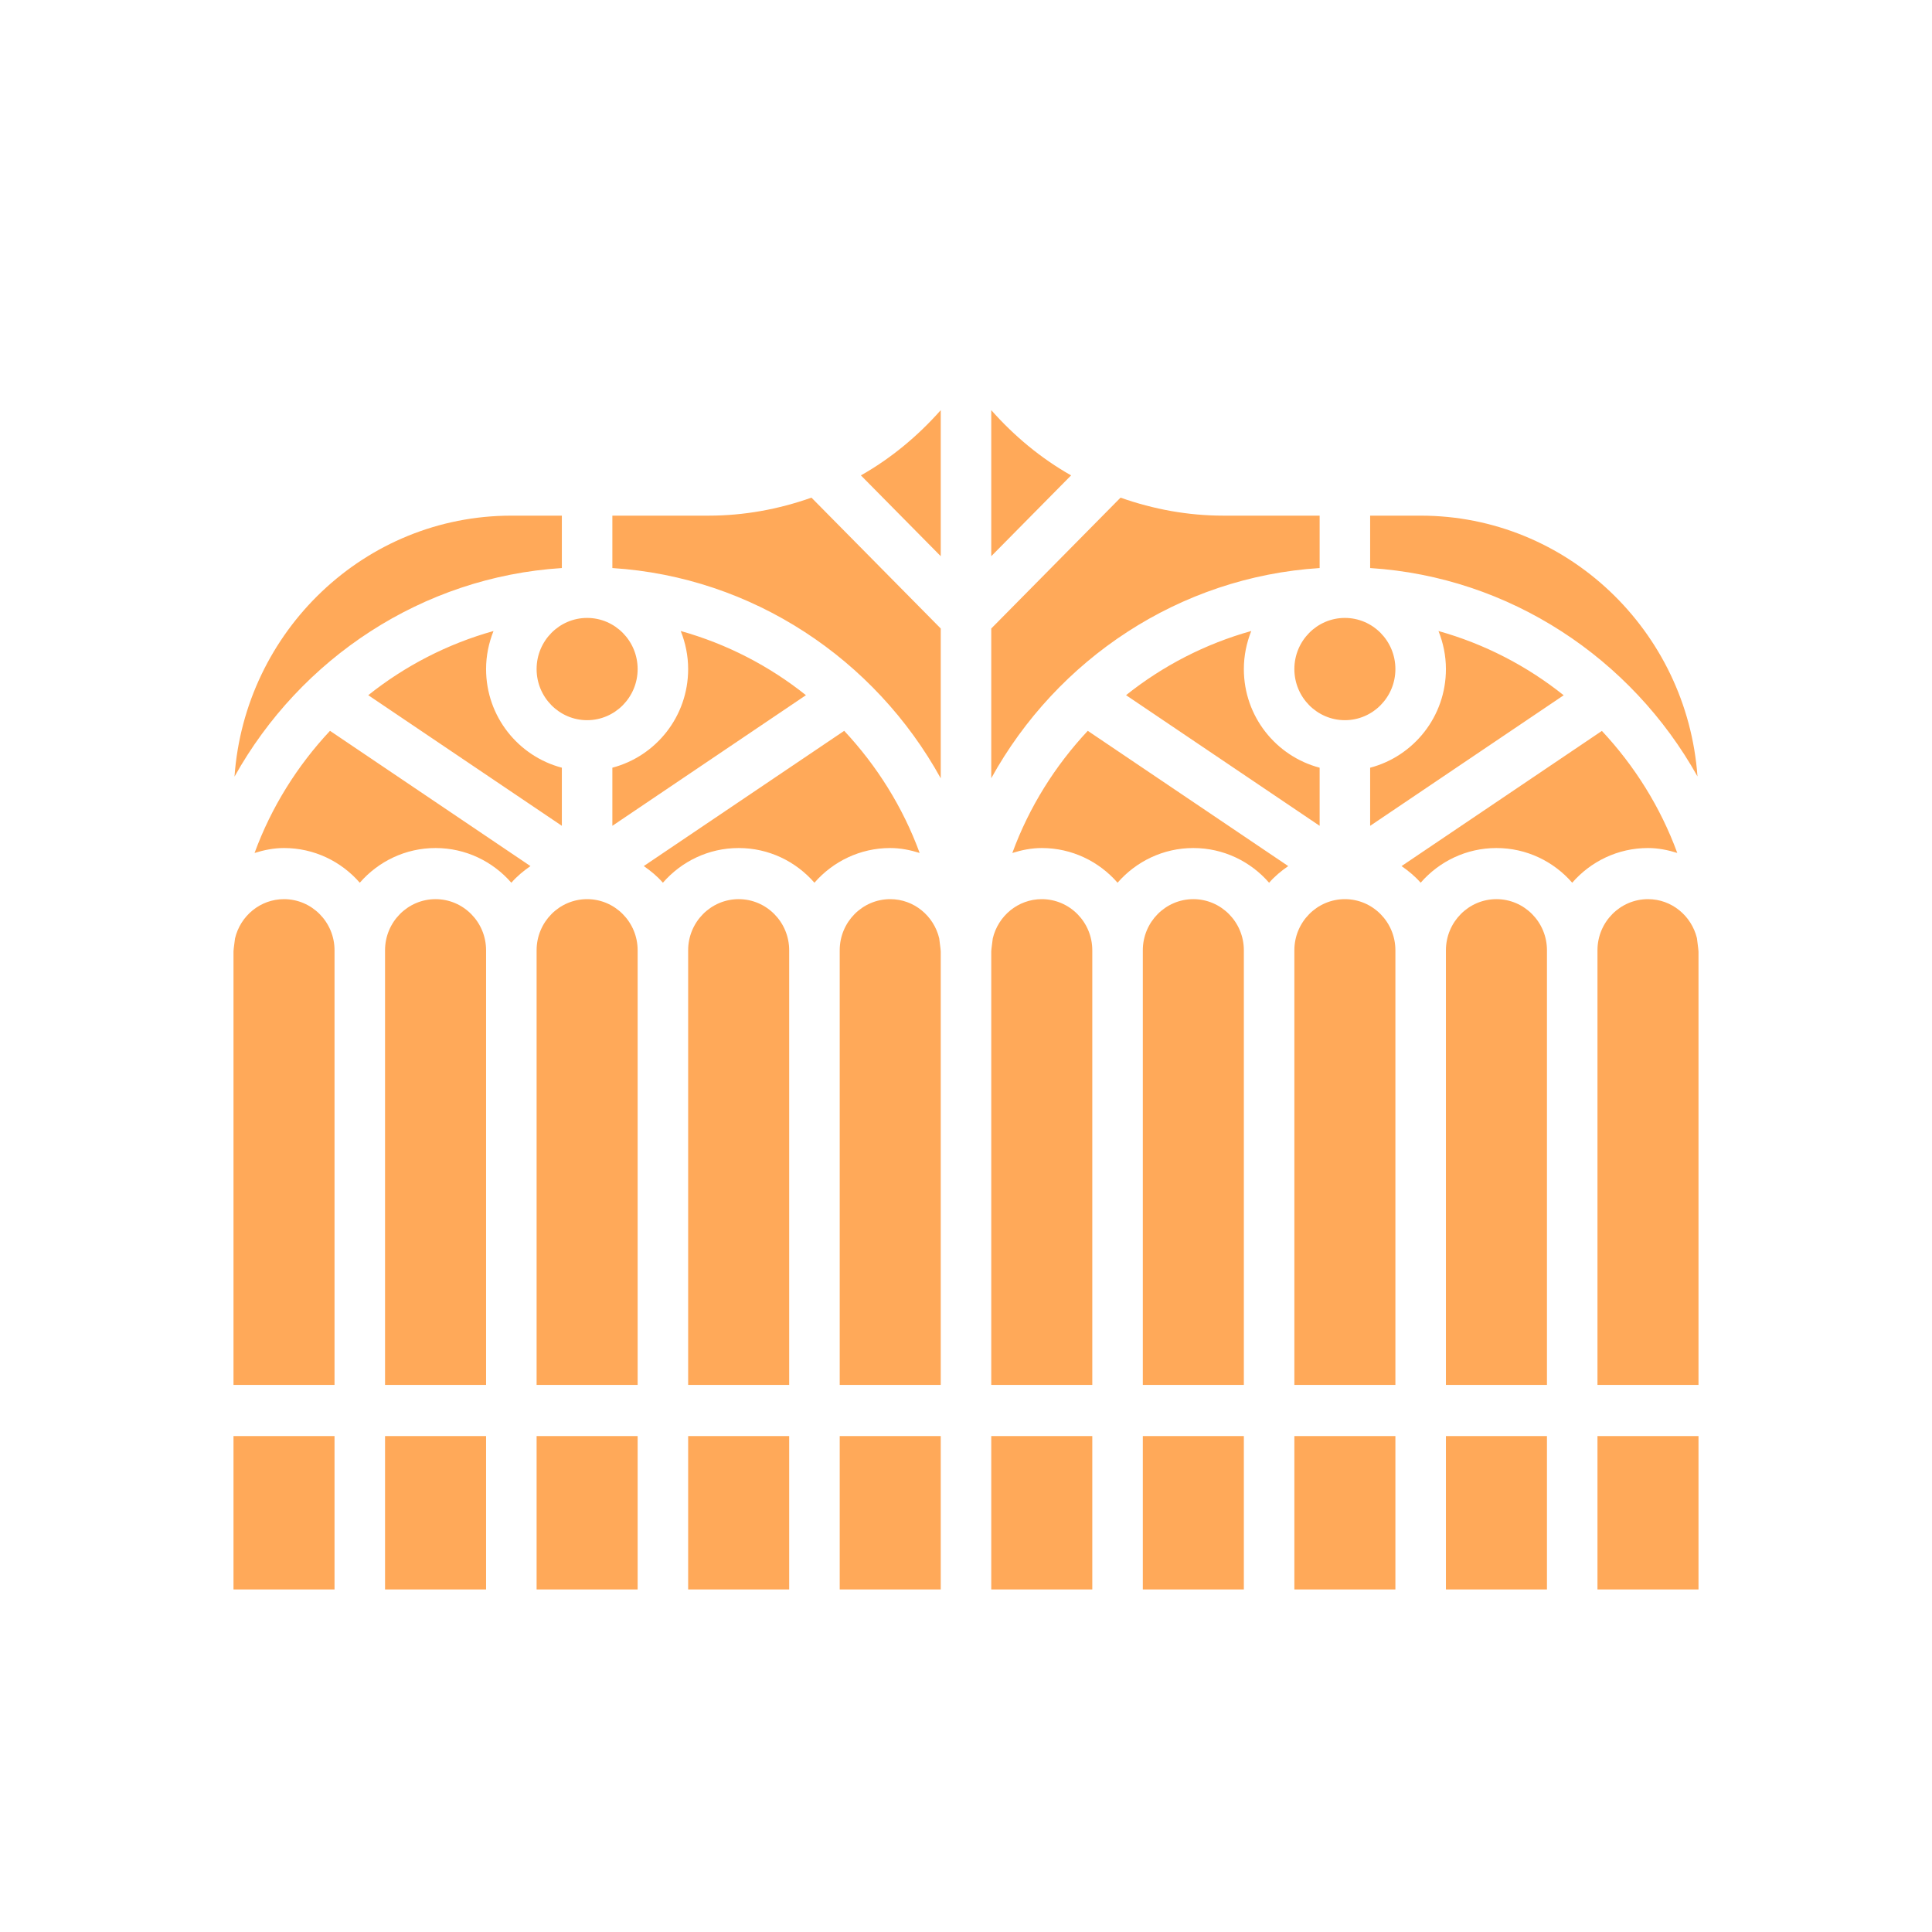 <svg width="98" height="98" viewBox="0 0 98 98" fill="none" xmlns="http://www.w3.org/2000/svg">
<path d="M70.781 70.25H65.656V48.203C65.656 46.773 66.805 45.609 68.219 45.609C69.632 45.609 70.781 46.773 70.781 48.203V70.25ZM27.219 48.203C27.219 46.773 28.368 45.609 29.781 45.609C31.195 45.609 32.344 46.773 32.344 48.203V70.25H27.219V48.203ZM29.781 31.344C31.195 31.344 32.344 32.507 32.344 33.938C32.344 35.368 31.195 36.531 29.781 36.531C28.368 36.531 27.219 35.368 27.219 33.938C27.219 32.507 28.368 31.344 29.781 31.344ZM34.906 48.203C34.906 46.773 36.056 45.609 37.469 45.609C38.882 45.609 40.031 46.773 40.031 48.203V70.25H34.906V48.203ZM42.594 48.203C42.594 46.773 43.743 45.609 45.156 45.609C46.362 45.609 47.369 46.459 47.641 47.596C47.664 47.817 47.703 48.032 47.719 48.255V70.25H42.594V48.203ZM50.281 48.25C50.297 48.029 50.335 47.817 50.359 47.599C50.63 46.46 51.638 45.609 52.844 45.609C54.257 45.609 55.406 46.773 55.406 48.203V70.25H50.281V48.25ZM57.969 48.203C57.969 46.773 59.118 45.609 60.531 45.609C61.944 45.609 63.094 46.773 63.094 48.203V70.25H57.969V48.203ZM68.219 31.344C69.632 31.344 70.781 32.507 70.781 33.938C70.781 35.368 69.632 36.531 68.219 36.531C66.805 36.531 65.656 35.368 65.656 33.938C65.656 32.507 66.805 31.344 68.219 31.344ZM71.093 43.932L81.255 37.075C82.906 38.841 84.224 40.933 85.079 43.265C84.606 43.118 84.114 43.016 83.594 43.016C82.065 43.016 80.689 43.697 79.75 44.776C78.811 43.697 77.435 43.016 75.906 43.016C74.378 43.016 73.002 43.697 72.062 44.776C71.779 44.451 71.446 44.178 71.093 43.932ZM69.5 41.89V38.942C71.705 38.362 73.344 36.35 73.344 33.939C73.344 33.255 73.205 32.607 72.967 32.009C75.302 32.663 77.454 33.778 79.317 35.267L69.5 41.89ZM66.938 38.941V41.889L57.118 35.262C58.98 33.775 61.135 32.66 63.47 32.007C63.232 32.606 63.094 33.254 63.094 33.938C63.094 36.348 64.733 38.361 66.938 38.941ZM55.177 37.071L65.345 43.932C64.99 44.178 64.658 44.451 64.375 44.777C63.436 43.697 62.06 43.016 60.531 43.016C59.003 43.016 57.627 43.697 56.688 44.776C55.748 43.697 54.372 43.016 52.844 43.016C52.321 43.016 51.825 43.118 51.35 43.267C52.203 40.935 53.522 38.84 55.177 37.071ZM45.156 43.016C43.628 43.016 42.252 43.697 41.312 44.776C40.373 43.697 38.997 43.016 37.469 43.016C35.94 43.016 34.564 43.697 33.625 44.776C33.342 44.45 33.009 44.176 32.655 43.931L42.822 37.071C44.476 38.84 45.794 40.934 46.649 43.266C46.174 43.118 45.679 43.016 45.156 43.016ZM31.062 41.889V38.941C33.267 38.361 34.906 36.348 34.906 33.938C34.906 33.254 34.768 32.606 34.53 32.008C36.864 32.661 39.019 33.777 40.881 35.263L31.062 41.889ZM28.5 38.941V41.889L18.68 35.263C20.543 33.777 22.697 32.661 25.033 32.008C24.795 32.606 24.656 33.254 24.656 33.938C24.656 36.348 26.295 38.361 28.5 38.941ZM16.739 37.071L26.907 43.932C26.552 44.178 26.221 44.451 25.938 44.777C24.998 43.697 23.622 43.016 22.094 43.016C20.565 43.016 19.189 43.697 18.25 44.776C17.311 43.697 15.935 43.016 14.406 43.016C13.883 43.016 13.388 43.118 12.912 43.267C13.766 40.935 15.084 38.84 16.739 37.071ZM11.922 47.599C12.192 46.46 13.201 45.609 14.406 45.609C15.819 45.609 16.969 46.773 16.969 48.203V70.25H11.844V48.25C11.859 48.029 11.898 47.817 11.922 47.599ZM19.531 48.203C19.531 46.773 20.68 45.609 22.094 45.609C23.507 45.609 24.656 46.773 24.656 48.203V70.25H19.531V48.203ZM24.656 72.844V80.625H19.531V72.844H24.656ZM27.219 72.844H32.344V80.625H27.219V72.844ZM34.906 72.844H40.031V80.625H34.906V72.844ZM42.594 72.844H47.719V80.625H42.594V72.844ZM50.281 72.844H55.406V80.625H50.281V72.844ZM57.969 72.844H63.094V80.625H57.969V72.844ZM65.656 72.844H70.781V80.625H65.656V72.844ZM73.344 72.844H78.469V80.625H73.344V72.844ZM73.344 70.25V48.203C73.344 46.773 74.493 45.609 75.906 45.609C77.32 45.609 78.469 46.773 78.469 48.203V70.25H73.344ZM81.031 48.203C81.031 46.773 82.18 45.609 83.594 45.609C84.796 45.609 85.8 46.455 86.076 47.587C86.101 47.815 86.14 48.038 86.156 48.268V70.25H81.031V48.203ZM86.104 39.384C82.758 33.393 76.58 29.264 69.5 28.814V26.156H72.062C79.487 26.156 85.576 32.003 86.104 39.384ZM66.938 26.156V28.814C59.819 29.266 53.614 33.438 50.281 39.475V31.881L56.839 25.243C58.52 25.837 60.27 26.156 62.059 26.156H66.938ZM54.331 24.114L50.281 28.213V20.805C51.45 22.124 52.805 23.251 54.331 24.114ZM47.719 20.805V28.213L43.669 24.114C45.195 23.251 46.55 22.124 47.719 20.805ZM41.161 25.243L47.719 31.881V39.48C44.385 33.438 38.181 29.266 31.062 28.814V26.156H35.941C37.73 26.156 39.48 25.837 41.161 25.243ZM25.938 26.156H28.5V28.814C21.42 29.264 15.242 33.394 11.895 39.395C12.419 32.008 18.509 26.156 25.938 26.156ZM11.844 72.844H16.969V80.625H11.844V72.844ZM81.031 80.625V72.844H86.156V80.625H81.031Z" fill="#FFA959"/>
</svg>
